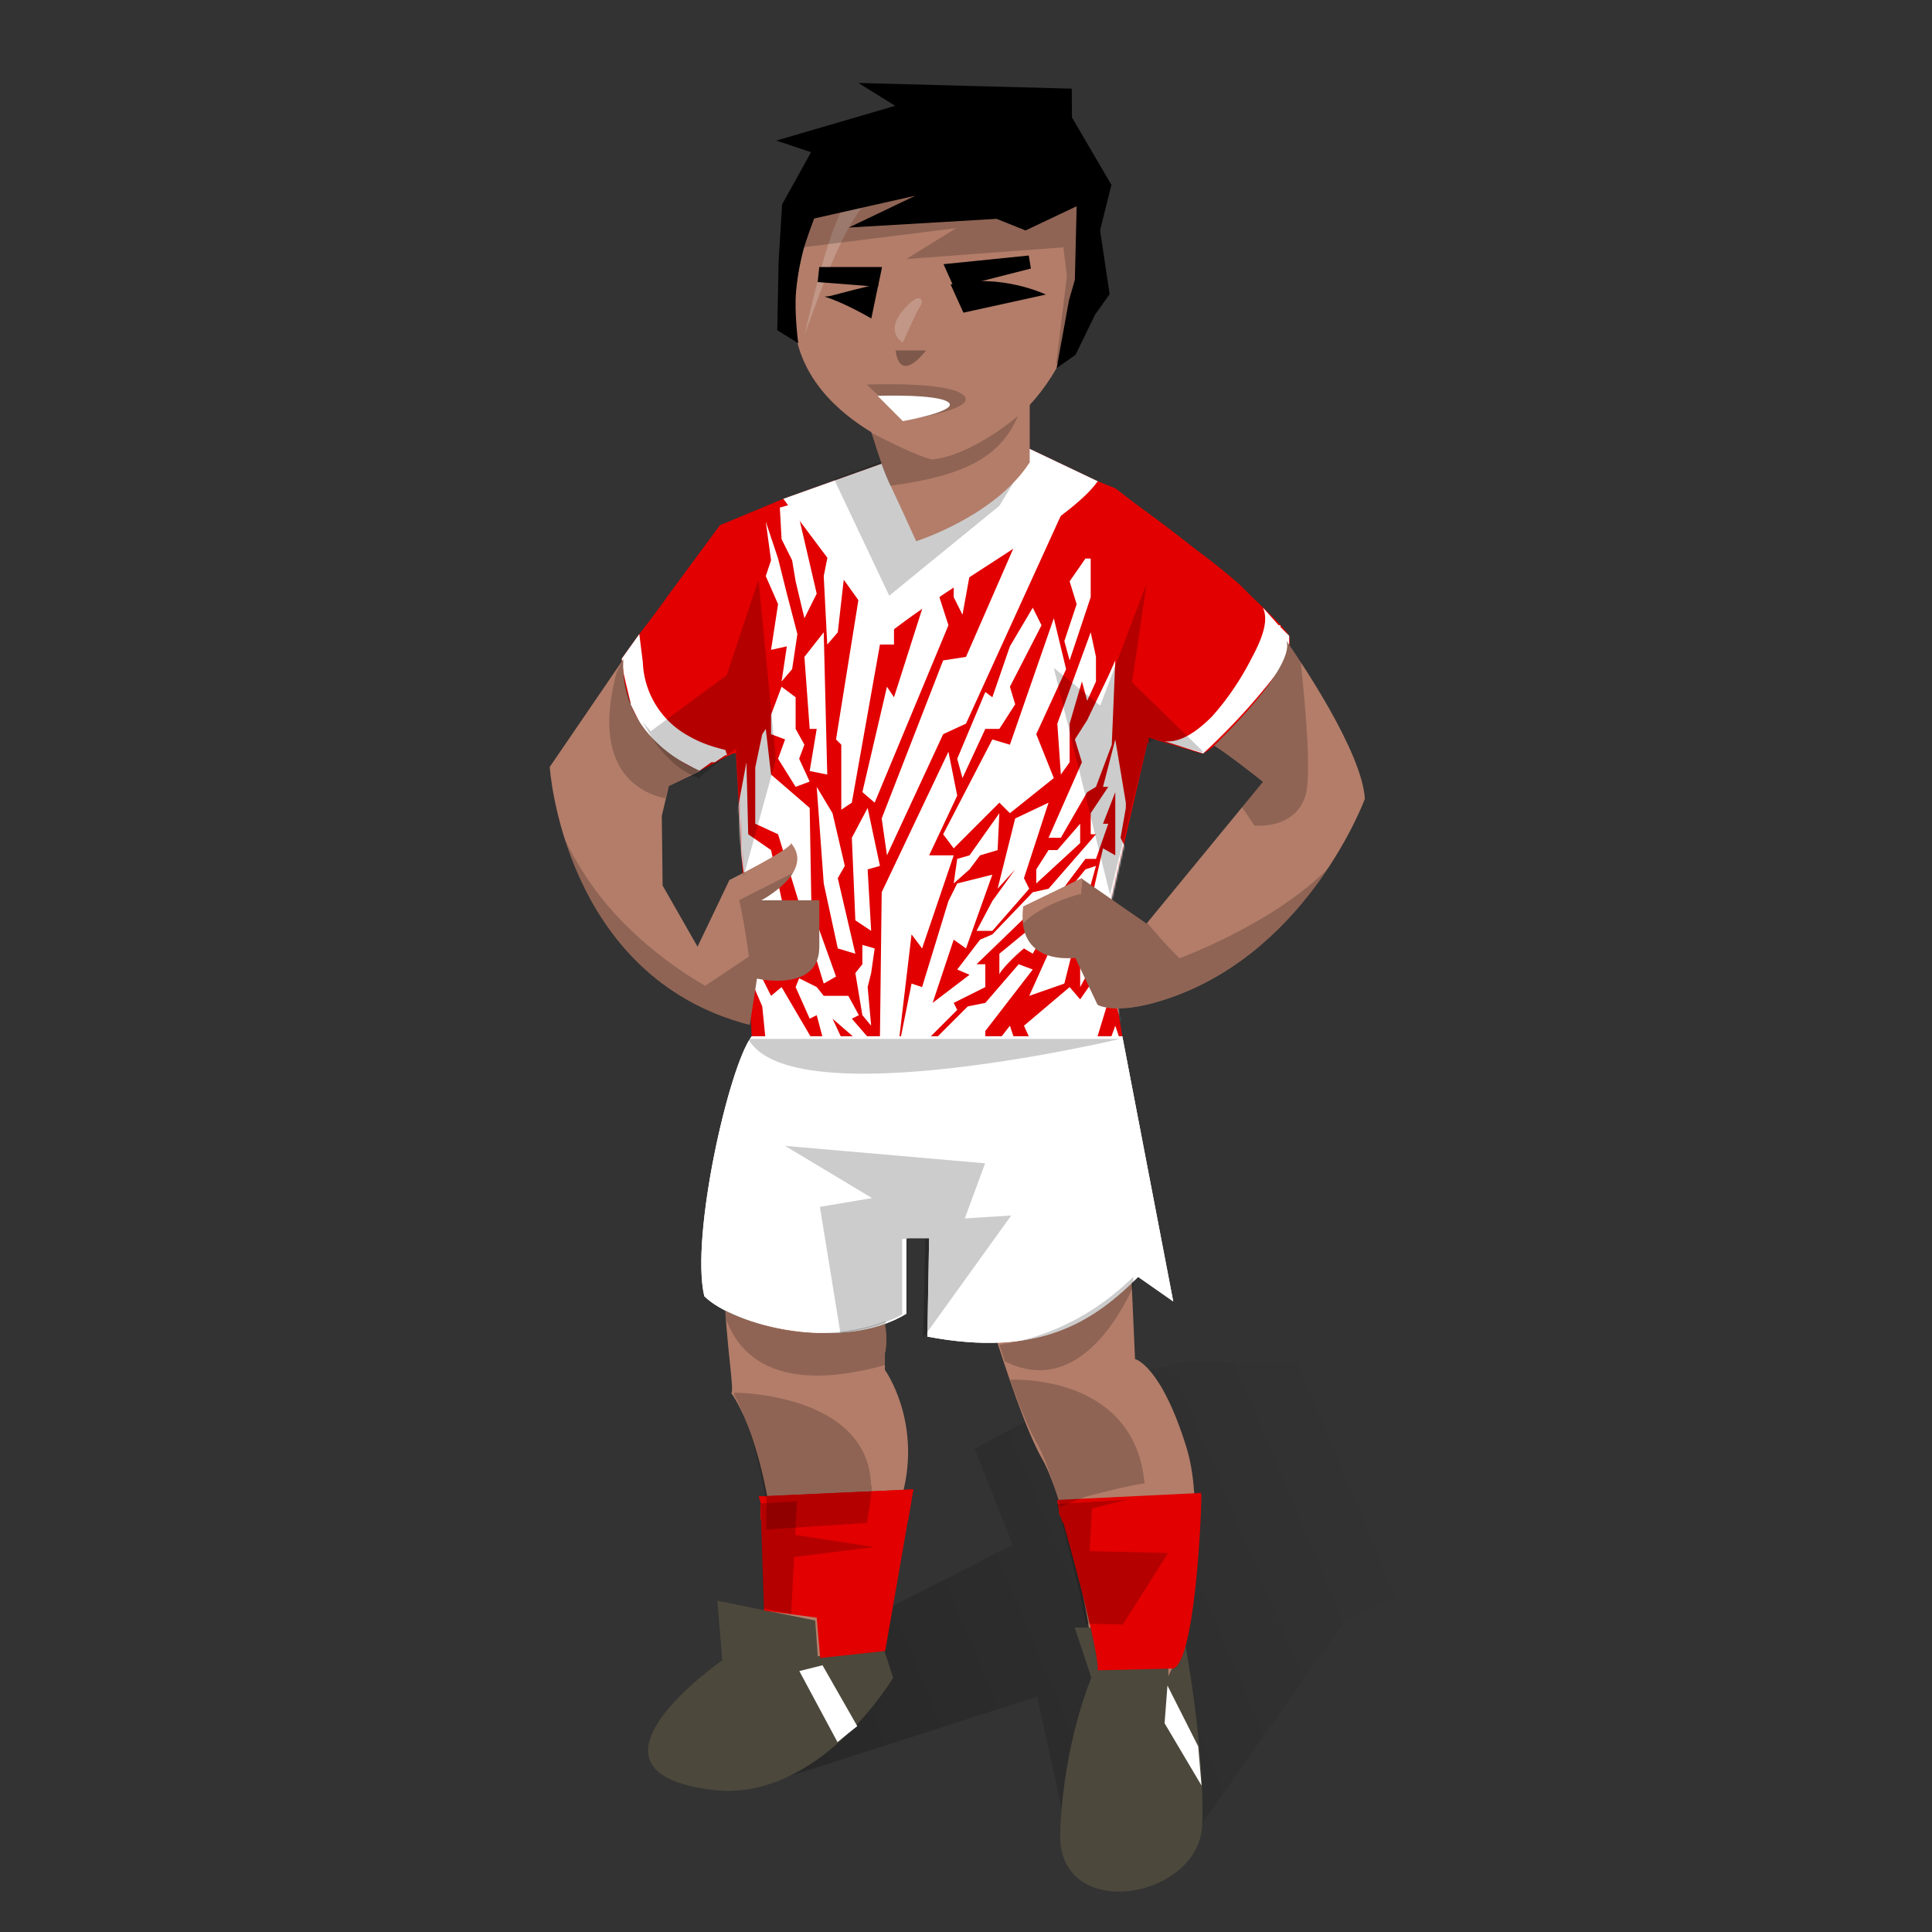 <svg xmlns="http://www.w3.org/2000/svg" xmlns:xlink="http://www.w3.org/1999/xlink" fill="none" viewBox="-205 0 1100 1100" width="1100" height="1100" style="--skin-color: #B37D69;--hair-color: #000000"><rect x="-205" y="0" width="1100" height="1100" fill="#333333" stroke="none"/><defs><linearGradient id="soccer_paint0_linear_586_8999" x1="278" x2="607.5" y1="1046.5" y2="908.5" gradientUnits="userSpaceOnUse"><stop/><stop offset="1" stop-opacity="0"/></linearGradient></defs><g id="soccer_background"><path id="soccer_Drop shadow" fill="url(#soccer_paint0_linear_586_8999)" fill-opacity=".3" d="M231.5 1015.5L385.5 966L402.5 1043.5L428 1076C428 1076 451.5 1076 462 1068C472.5 1060 479.122 1038.64 479.122 1038.64L560.797 922.565C560.797 922.565 642.492 879.578 719.88 889.247C797.268 898.919 880.023 849.487 880.023 849.487C880.023 849.487 771.482 802.177 701.612 796.805C702.672 796.805 826.299 772.078 833.818 744.141C841.336 716.203 738.148 724.799 738.148 724.799L706.977 699C706.977 699 611.31 725.878 558.646 724.799C505.987 723.727 573.688 769.945 594.12 766.714C594.12 767.792 523.177 779.604 483.414 775.31C443.647 771.018 349.887 824.97 349.887 824.97L371.643 879.578L171 981.672L231.5 1015.5Z" opacity=".7"/><path id="soccer_body" d="M212.027 678C203.723 710.229 208.119 752.444 210.549 775.776C211.619 786.059 212.308 792.675 211.36 793.151C226.232 814.607 232.818 857.511 232.818 857.511C232.818 857.511 233.006 857.539 233.363 857.594L233.097 917.607L227.857 920.232L258.797 925.596L260.555 947.401L294.994 939.36L308.714 851.326L308.711 851.326C320.024 809.372 298.831 779.956 298.831 779.956V770.547C300.723 762.925 298.99 754.534 298.99 754.534L308.727 707.32L327.892 693.748L359.279 753.033C368.189 781.733 379.568 815.295 388.298 830.534C394.203 840.841 399.708 859.341 404.401 878.979L404.98 878.968C416.316 924.344 418.899 955.362 418.899 955.362L462.685 954.524C462.685 954.524 480.935 913.417 475.443 853.649L475.131 853.663C474.633 842.889 473.204 832.63 470.417 823.727C455.828 776.992 441.247 773.797 441.247 773.797L437.76 695.487L435.134 695.734L433.194 678H212.027Z" style="fill:#B37D69"/><g id="soccer_shoes-sneakers"><path id="soccer_Union" fill="#4C483C" fill-rule="evenodd" d="M259.142 922.66L260.585 943.022L297.97 938.219L303.523 955.201C303.523 955.201 261.306 1026.53 200.591 1019.09C115.071 1008.64 206.267 945.277 206.267 945.277L203.435 911.36L259.142 922.66ZM460.223 926.68H406.882L416.382 955.214C416.382 955.214 400.266 992.683 398.641 1043.86C396.98 1095.02 477.856 1081.81 479.499 1038.9C481.152 995.982 469.598 934.92 469.598 934.92L460.168 954.376L460.223 926.68Z" clip-rule="evenodd"/><path id="soccer_path272" fill="white" d="M271.832 991.902L250.108 951.43L263.308 948.131L283.091 982.8L278.271 986.62"/><path id="soccer_path276" fill="white" d="M477.217 994.339L459.702 959.675L458.059 981.139L479.098 1016.63L477.217 994.339Z"/></g></g><g id="bundesliga-2023-2024_4131"><g id="bundesliga-2023-2024_men-kit_690x1100_3"><g id="bundesliga-2023-2024_men-socks_8"><g id="bundesliga-2023-2024_socks_8"><path id="bundesliga-2023-2024_Vector_92" fill="#E20000" d="M397 855c7 24 24 86 23 96l43-1c12-4 16-83 16-99l-82 4z"/><path id="bundesliga-2023-2024_Vector_93" fill="#E20000" d="M227 852l1 3 2 62 30 4 2 23 37-4 16-92-88 4z"/></g><g id="bundesliga-2023-2024_socks_x2C__1_stribe_2"><g id="bundesliga-2023-2024_Group_28"><path id="bundesliga-2023-2024_Vector_94" fill="#E20000" d="M399 864l1 3 78-3v-2-3-4-1l1-4-82 4 1 7v1l1 2z"/><path id="bundesliga-2023-2024_Vector_95" fill="#E20000" d="M228 855v10l84 1 3-18-88 4 1 3z"/></g></g></g><g id="bundesliga-2023-2024_men-shirt_8"><g id="bundesliga-2023-2024_shirt_8"><g id="bundesliga-2023-2024_Group_29"><path id="bundesliga-2023-2024_Vector_96" fill="#E20000" d="M420 274l-42-20-81 10-56 20-36 15-56 76c2 42 27 56 44 64 11-5 19-11 21-10l9 161h211l-10-62 25-108 30 9c5 2 55-50 50-67-10-16-86-78-109-88z"/></g></g><g id="bundesliga-2023-2024_shirt,__sleeves_5"><path id="bundesliga-2023-2024_Vector_97" fill="#E20000" d="M241 284l-2 2-33 13h-1l-31 42v1l-15 19-10 14 1 8a793 793 0 004 17v1l1 2 5 10c5 7 12 14 22 20l11 6 7-5h2l6-4h1l3-1h1l47-119-19-26z"/><path id="bundesliga-2023-2024_Vector_98" fill="#E20000" d="M528 361l-4-4v-1h-1l-8-9-1-1-4-4-9-9a349 349 0 00-25-20 16865 16865 0 01-46-35l-10-4-2 2-2 2-1 1v1l-2 1-3 2-1 1-2 3-2 1-8 8 52 128v-4l9 2 22 7a366 366 0 0046-51l3-9v-4-3l-1-1z"/></g><g id="bundesliga-2023-2024_neckline_9"><path id="bundesliga-2023-2024_path_9" fill="white" d="M420 274l-42-20-81 10-56 20c19 26 40 52 57 79 41-33 106-66 122-89z"/></g><g id="bundesliga-2023-2024_shirt_x2C__sleeves_x2C__border_4"><g id="bundesliga-2023-2024_Group_30"><path id="bundesliga-2023-2024_Vector_99" fill="white" d="M161 377l-2-16-10 14 1 8a793 793 0 004 17v1l1 2 5 10c5 7 12 14 22 20l11 6 7-5h2l6-4h1l-1-3c-8-2-14-4-21-8a50 50 0 01-26-42z"/><path id="bundesliga-2023-2024_Vector_100" fill="white" d="M508 374c-6 12-14 24-23 34-10 10-19 15-27 14l22 7a366 366 0 0046-51l3-9v-4-3l-1-1-4-4v-1h-1l-8-9-1-1c3 6 1 15-6 28z"/></g></g></g><g id="bundesliga-2023-2024_men-pants_8"><g id="bundesliga-2023-2024_shorts_8"><g id="bundesliga-2023-2024_Group_31"><g id="bundesliga-2023-2024_Vector_101"><path fill="white" d="M434 590H223c-13 17-35 114-27 148 17 17 79 32 115 10v-43h13l-1 56c63 12 94-8 120-34l20 14-29-151z"/><path fill="white" d="M434 590H223c-13 17-35 114-27 148 17 17 79 32 115 10v-43h13l-1 56c63 12 94-8 120-34l20 14-29-151z"/></g></g></g></g></g><g id="bundesliga-2023-2024_Mask_group"><mask id="bundesliga-2023-2024_mask2_2522_660090" style="mask-type:alpha" width="380" height="337" x="149" y="254" maskUnits="userSpaceOnUse"><path id="bundesliga-2023-2024_Vector_102" fill="#46A82E" d="M420 274l-42-20-81 10-56 20-36 15-56 76c2 42 27 56 44 64 10-5 18-11 21-10l9 162h211l-10-62 25-109 30 9c5 2 55-50 49-67-9-16-85-78-108-88z"/></mask><g mask="url(#bundesliga-2023-2024_mask2_2522_660090)"><g id="bundesliga-2023-2024_Vector_30"><path fill="white" d="M297 508l-1 83h11l7-59 6 8 18-53h-14l16-34-5-25-38 80z"/><path fill="white" d="M314 560l-7 35h13l20-20-2-4 18-9v-13h-5l30-29 11-3 21-28h6l7-20h-3l7-18v36l-7-4-10 44 15-7 10-33-5-10 3-17v-3l-6-36-7 27h3l-10 15v12h3l-27 31-9 2-23 24-7 3-13 17 7 3-21 16 12-36 7 5 15-42-20 5-5 10-15 49-6-2z"/><path fill="white" d="M364 543l28-23v7l-9 16-5-3c-5 4-14 13-14 15v-12z"/><path fill="white" d="M356 571l19-22 8 3-27 35v6h-30l20-20 10-2z"/><path fill="white" d="M280 580l13 15-9-2-15-13 7 15-12-2-4-15-4 2-8-18 2-5 10 5 4 5h14l6 11-4 2z"/><path fill="white" d="M286 578l5 6-2-22 2-8 2-14-7-2v11l-4 5 4 24z"/><path fill="white" d="M289 495l2 35-9-6-2-47 9-17 7 33-7 2z"/><path fill="white" d="M272 540l10 3-10-43 4-7-7-30-9-15 4 55 8 37z"/><path fill="white" d="M264 560l7-4-14-39-1-57-22-19-3-26-2 3-4 19v32l13 6 26 85z"/><path fill="white" d="M248 448l8-3-6-13 3-8-5-9v-18l-8-6-6 16v11l8 3-4 11 10 16z"/><path fill="white" d="M256 439l10 2-2-81-11 14 3 41h4l-4 24z"/><path fill="white" d="M274 461l6-4 16-90h8v-60l-20 33-13 81 3 3v37z"/><path fill="white" d="M286 451l7 6 42-101-9-28-22 69-4-6-14 60z"/><path fill="white" d="M297 466l3 21 32-69 13-6 57-125h-19l-38 87-13 2-35 90z"/><path fill="white" d="M340 432l3 11 13-28h8l9-14-3-10 18-35-5-10-13 22-10 29-4-3-16 38z"/><path fill="white" d="M332 475l6 8 26-26 6 6 25-20-10-25 17-37-7-29-25 72-10-3-28 54z"/><path fill="white" d="M340 489l-2 14 9-8 6-8 10-3 1-21-17 24-7 2z"/><path fill="white" d="M351 530h9l21-24-3-6 14-43-19 9-10 40 10-11-13 18-9 17z"/><path fill="white" d="M410 480l-25 23v-8l7-11h5l13-15v11z"/><path fill="white" d="M392 477h7l15-26 5-3 9-24 2-48-4 9-12 25-7 11 4 13-19 43z"/><path fill="white" d="M399 441l5-7v-22l7-24 3 11 5-11v-14l-3-14-19 52 2 29z"/><path fill="white" d="M401 365l3 11 12-36v-22h-3l-9 13 4 13-7 21z"/><path fill="white" d="M381 567l20-7 10-40c0-3-6 5-9 10l8-19h4l5-18-6 2-18 22 4 10-18 40z"/><path fill="white" d="M410 540v22l13-24h5v-14l-5 6-7 8-6 2z"/><path fill="white" d="M434 584l-4-13 8-33-4 46-1 9-7 2 4-11 3 9 1-9z"/><path fill="white" d="M433 547l-14 46-36 2-5-11 26-22 6 7 18-26 5 4z"/><path fill="white" d="M370 584l3 9h-10l7-9z"/><path fill="white" d="M250 591l3 4-22-2-2-20-9-21 2-9 12 24 6-5 17 29h-7z"/><path fill="white" d="M231 555l3-10-16-32v-7l-5-13-3-24-3 11 6 26v5l18 44z"/><path fill="white" d="M243 551l5-2-14-65-13-9-1-41-6 32 7 49 10 5 9 27 3 4z"/><path fill="white" d="M318 328l12-45h-14l-2 57 4-12z"/><path fill="white" d="M338 340v-57l32 4-7 16-10-8-10 55-5-10z"/><path fill="white" d="M309 295l-2-12-12 2-4 26 18-16z"/><path fill="white" d="M286 301v-16h-17v18l-5 25 2 39 6-7 6-53 8-6z"/><path fill="white" d="M250 295l16-8-13-2-14 4 1 18 6 12 2 12 5 21 7-14-10-43z"/><path fill="white" d="M231 297v-2 2l7 21 5 20 6 23-3 20-6 7 3-20-9 2 4-26-7-16 3-9-3-22z"/></g></g></g></g><g id="soccer_player_default"><path id="soccer_right-arm-side_2" d="M149.948 375.261L108 436.667C108 436.667 115.576 556.303 221.876 583.544L225.987 557.14C225.987 557.14 261.474 565.403 261.474 538.999V512.595H228.448C228.448 512.595 259.193 496.403 245.405 480.064C245.413 479.839 245.276 479.673 244.977 479.572C245.124 479.736 245.266 479.9 245.405 480.064C245.282 483.553 210.307 501.032 210.307 501.032L192.155 538.999L172.263 504.182L171.807 464.527L175.797 447.562L193.5 439C193.5 439 146.987 421.174 149.948 375.261Z" style="fill:#B37D69"/><path id="soccer_left-arm-side_2" d="M407.216 545.329L419.919 572.084C419.919 572.084 430.779 578.966 462.47 567.677C540.932 539.726 572.102 454.819 572.102 454.819C570.613 428.082 534.69 375.294 527.518 365C529.123 369.403 527.772 383.635 486.316 424.516C496.217 430.767 514.073 445.149 514.073 445.149L447.786 525.863L411.958 501.041L410.885 499.964L377.562 516.087C373.796 547.112 400.48 546.075 407.216 545.329Z" style="fill:#B37D69"/><g id="soccer_overlay_5"><path id="soccer_Intersect_21" fill="black" fill-opacity=".2" d="M173.74 454.591L175.796 447.596L193.5 438.595C193.5 438.595 148.5 423 149.729 375.961C147.771 378.762 145.992 383.061 145.992 383.061C131.371 438.417 159.565 451.501 173.74 454.591Z"/><path id="soccer_Intersect_22" fill="black" fill-opacity=".2" d="M535.615 376.975C538.713 406.401 541.652 442.184 538.224 453.152C532.172 472.486 509.217 470.073 509.217 470.073L502.132 459.59L514.054 445.073C514.054 445.073 496.199 430.691 486.298 424.44C527.754 383.559 529.104 369.327 527.499 364.924C529.06 367.164 531.982 371.417 535.615 376.975Z"/><path id="soccer_Intersect_23" fill="black" fill-opacity=".2" d="M448.121 525.338C450.456 528.176 458.833 538.205 466.637 545.623C485.77 538.102 525.065 520.572 550.751 494.776C533.427 520.758 504.838 552.494 462.438 567.598C430.746 578.887 419.887 572.006 419.887 572.006L407.183 545.251C401.251 545.907 379.845 546.791 377.396 525.796C388.523 514.314 410.233 508.917 410.233 508.917L410.457 509.495L411.309 500.344L411.926 500.963L447.754 525.785L448.121 525.338Z"/><path id="soccer_Intersect_24" fill="black" fill-opacity=".2" d="M246.445 496.996L215.926 512.454C218.097 522.992 220.048 533.696 221.382 544.64L196.554 561.24C196.554 561.24 165.507 544.64 140.666 515.21C129.856 502.405 122.081 489.165 116.746 478.294C128.738 515.577 156.816 566.87 221.883 583.544L225.994 557.14C225.994 557.14 261.481 565.403 261.481 539V512.595H228.455C228.455 512.595 240.963 506.007 246.445 496.996Z"/></g></g><g id="soccer_foreground"><g id="soccer_body_overlay"><path id="soccer_Intersect_27" fill="black" fill-opacity=".2" d="M299.376 752.131C288.024 756.568 251.267 767.623 208 746C208.11 747.743 208.229 749.461 208.354 751.148C213.847 765.237 230.232 796.188 298.859 777.226V769.878C300.751 762.256 299.018 753.865 299.018 753.865L299.376 752.131Z"/><path id="soccer_Intersect_28" fill="black" fill-opacity=".2" d="M440.214 727C410.872 755.795 379.668 763.529 364 765.592C365.007 768.737 366.034 771.902 367.076 775.061C406.535 794.843 431.436 751.882 440.443 732.138L440.214 727Z"/><path id="soccer_Intersect_29" fill="black" fill-opacity=".2" d="M398.355 857.877L413.749 851.965C413.749 851.965 442.42 844.473 446.67 844.697C441.324 785.75 379.594 785.258 370.027 785.538C375.354 800.365 380.695 813.497 385.298 821.534C389.969 829.686 394.389 842.964 398.355 857.877Z"/><path id="soccer_Intersect_30" fill="black" fill-opacity=".2" d="M231.282 870.854L288.6 867.062C288.6 867.062 292.626 844.054 290.965 845.708C289.309 792.906 213 792.906 213 792.906L213.312 794.673C225.405 817.248 230.818 852.511 230.818 852.511C230.818 852.511 231.006 852.539 231.363 852.594L231.282 870.854Z"/><path id="soccer_Shorts" fill="black" fill-opacity=".2" d="M320.676 761.643C320.571 761.616 320.518 761.602 320.518 761.602L321.864 705.41H308.677V748.392C308.677 748.392 295.085 756.45 273.478 758.935L261.814 687.127L291.504 682.149L242 652.413L355.882 662.34L344.327 693.719L370.736 692.055L320.676 761.643Z"/><path id="soccer_Shorts_2" fill="black" fill-opacity=".2" d="M221 591.512H432.759C432.759 591.512 245.544 636.065 221 591.512Z"/><path id="soccer_Shirt" fill="black" fill-opacity=".2" d="M478.65 428.168C477.665 428.95 478.222 428.828 479.906 427.804L439.551 388.533L447.791 332.413L421.397 401.738L394.987 380.275L427 509.413L447.947 423.991L452.064 420.778L478.65 428.168Z"/><path id="soccer_Shirt_2" fill="black" fill-opacity=".2" d="M379.644 254.005L378.405 253.413L295.936 263.135L270 272.854L271.577 276.433L301.287 339.149L364.003 287.996L371.266 276.127C371.266 276.127 376.649 265.166 379.644 254.005Z"/><path id="soccer_Shirt_3" fill="black" fill-opacity=".2" d="M218.407 499.068L236.761 432.317L226.861 330L208.696 384.462L165.494 416.338C163.847 414.461 162.354 412.66 161 410.939C167.255 423.187 176.957 437.143 193.175 443.184C193.188 443.203 193.214 443.213 193.253 443.213L193.175 443.184C192.663 442.403 214.067 426.127 214.067 426.127L214.128 426.885L218.407 499.068Z"/><path id="soccer_Intersect_31" fill="black" fill-opacity=".2" d="M415.414 883.13L460.062 884.232L434.306 924.903L413.518 924.509C409.998 907.471 404.552 883.873 396.654 856.342L436.803 853.88C427.494 856.007 416.748 858.815 416.748 858.815L415.414 883.13Z"/><path id="soccer_Intersect_32" fill="black" fill-opacity=".2" d="M248.746 854.803L247.77 873.909L292.601 880.805L247.121 886.497L245.46 918.982L229.685 915.762L228.178 857.6C228.178 857.6 228.009 856.949 227.767 855.999L248.746 854.803Z"/></g><path id="soccer_neck" d="M381.276 174.588V263.24C361.565 293.907 316.644 308.152 316.644 308.152C316.644 308.152 309.496 292.343 302.105 276.588C297.664 267.148 294.639 257.352 292.693 251.048C291.405 246.879 290.59 244.238 290.148 244.238C279.5 222.5 350.5 181 381.276 174.588Z" style="fill:#B37D69"/><path id="soccer_face" d="M325.794 261.585C325.794 261.585 241.638 238.488 247.271 172.267C251.89 118.094 280.648 67.236 334.997 67.236C389.359 67.236 430.127 119.106 406.663 187.073C383.187 255.036 325.794 261.585 325.794 261.585Z" style="fill:#B37D69"/><g id="soccer_overlay_7"><path id="soccer_path970" fill="black" fill-opacity=".3" d="M322.266 199.538H304.961C304.961 199.538 306.221 219.301 322.266 199.538Z"/><path id="soccer_path972" fill="black" fill-opacity=".2" d="M288.44 218.968C288.44 218.968 334.743 216.952 343.662 225.037C352.575 233.137 310.334 239.182 310.334 239.182L288.44 218.968Z"/><path id="soccer_path974" fill="white" d="M294.667 225.37C294.667 225.37 328.849 224.158 335.029 229.087C341.188 234.028 309.054 239.785 309.054 239.785L294.667 225.37Z"/><path id="soccer_Vector 16" fill="white" fill-opacity=".2" d="M253.103 190.6C269.501 119.96 280.236 83.313 331.281 79.429H354.233C285.657 92.904 275.574 129.661 253.103 190.6Z"/><path id="soccer_Vector 17" fill="white" fill-opacity=".2" d="M309.045 176.817C319.56 164.408 321.023 171.684 319.088 174.104C317.154 176.523 309.045 195.068 309.045 195.068C309.045 195.068 298.531 189.226 309.045 176.817Z"/><path id="soccer_path976" fill="black" d="M336.248 161.966L343.523 178.023L390.438 167.714C390.438 167.714 364.98 155.372 336.248 161.966Z"/><path id="soccer_path980" fill="black" d="M295.113 161.913C292.209 161.913 270.887 167.719 268.002 168.444C267.135 168.656 265.82 168.796 264.4 168.902C275.308 172.049 291.096 181.322 291.096 181.322L295.113 161.913Z"/><path id="soccer_path436" fill="black" fill-opacity=".2" d="M301.909 276.566C342.235 271.107 364.355 261.188 374.552 236.854C374.552 236.854 348.383 259.587 325.472 261.585C314.624 258.908 291.3 246.439 291.3 246.439C293.173 252.863 296.114 263.1 300.037 272.452L301.909 276.566Z"/></g><path id="soccer_right-eyebrow" d="M380.738 145.48L332.197 150.41L338.296 164.018L381.943 152.895L380.738 145.48Z" style="fill:#000000"/><path id="soccer_left-eyebrow" d="M297.206 152.031H261.447L260.543 160.613C266.915 161.081 297.311 163.413 294.85 163.413L297.206 152.031Z" style="fill:#000000"/></g><g id="soccer_haircut_medium"><path id="soccer_medium" d="M304.669 60.249L237 80.038L256.794 86.65L240.297 116.368L238.284 149.318L237.551 188.043L249.5 195.413C249.5 195.413 247.089 177.913 248.294 165.413C249.5 152.913 251.4 146.413 252 143.413C252.6 140.413 258.5 124.413 258.5 124.413L316.214 111.403L278.246 129.559L362.419 124.602L378.917 131.213L408 117.413L406.983 159.273L403.667 170.814L396.615 209.545L407.365 202.018L418.534 179.079L426.779 167.507L421.341 131.081L427.797 105.288L405.322 66.848L405.224 50.472L283.769 47.243L304.669 60.249Z" style="fill:#000000"/><g id="soccer_overlay_9"><path id="soccer_path1010" fill="black" fill-opacity=".2" d="M421.819 106.462L411.172 91.862L332.649 114.668L340.168 102.363L249.004 114.811L246.099 163.806L252.065 140.815L339.422 129.883L310.987 147.484L400.453 140.815L402.435 157.297L396.263 207.697L421.565 167.337L414.458 138.38L421.819 106.462Z"/><path id="soccer_path1026" fill="black" fill-opacity=".2" d="M327.865 61.319L344.49 76.094L282.721 80.469L327.865 92.783L389.424 68.158L327.865 61.319Z"/></g></g></svg>